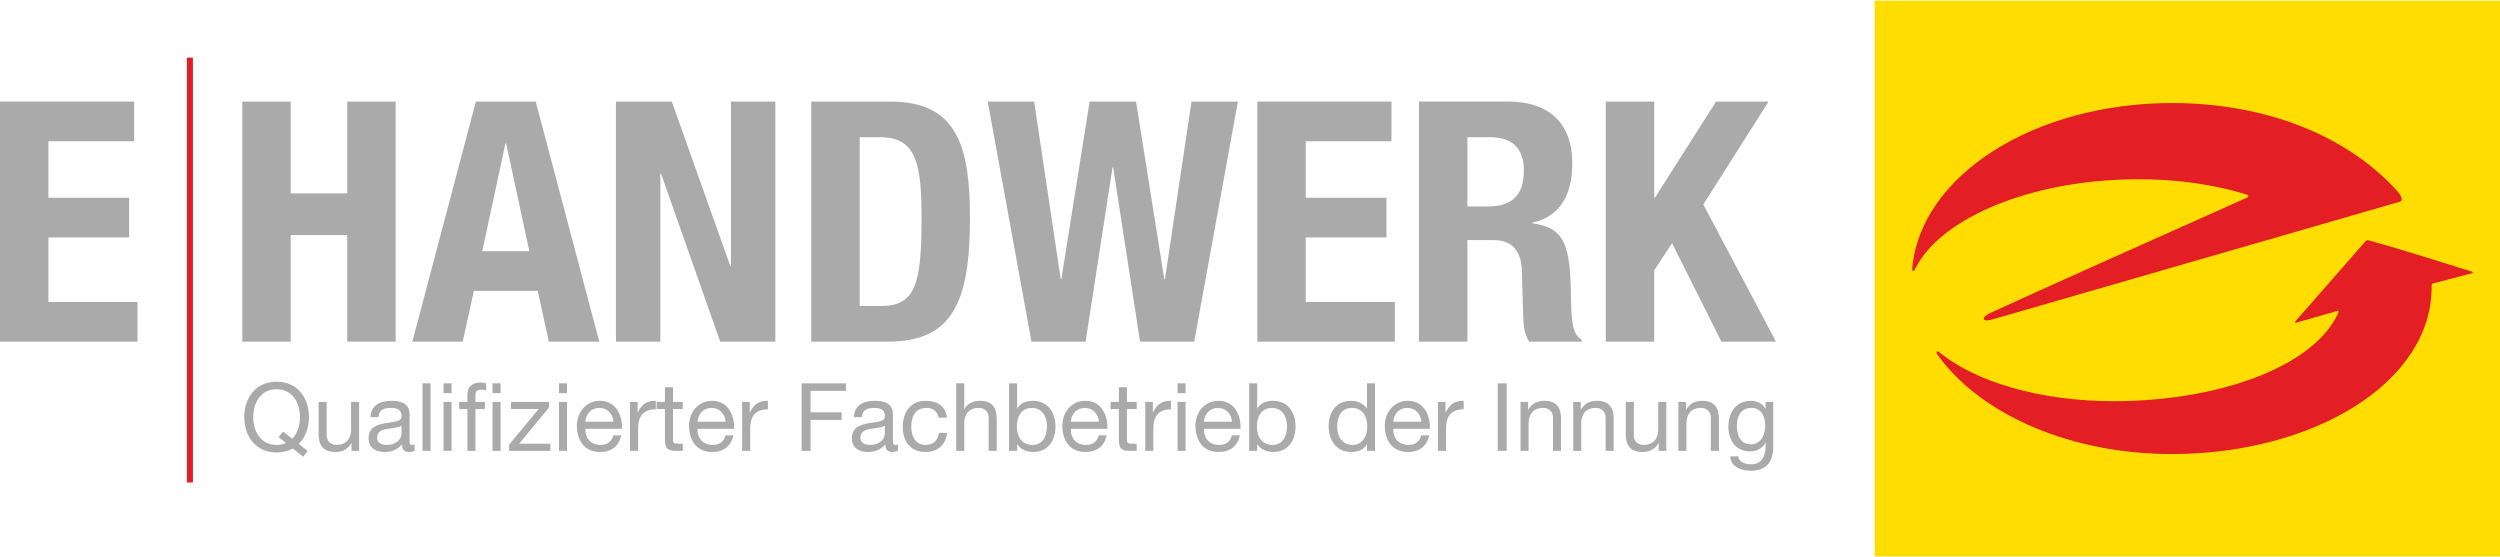 <?xml version="1.0" encoding="UTF-8"?>
<!DOCTYPE svg PUBLIC "-//W3C//DTD SVG 1.1//EN" "http://www.w3.org/Graphics/SVG/1.1/DTD/svg11.dtd">
<!-- Creator: CorelDRAW X7 -->
<svg xmlns="http://www.w3.org/2000/svg" xml:space="preserve" width="359px" height="80px" version="1.1" style="shape-rendering:geometricPrecision; text-rendering:geometricPrecision; image-rendering:optimizeQuality; fill-rule:evenodd; clip-rule:evenodd"
viewBox="0 0 144124 32044"
 xmlns:xlink="http://www.w3.org/1999/xlink">
 <defs>
  <style type="text/css">
   <![CDATA[
    .str0 {stroke:#E31E24;stroke-width:344.905}
    .fil0 {fill:none;fill-rule:nonzero}
    .fil2 {fill:#AAAAAA}
    .fil1 {fill:#AAAAAA;fill-rule:nonzero}
    .fil4 {fill:#E31E24;fill-rule:nonzero}
    .fil3 {fill:#FFDD00;fill-rule:nonzero}
   ]]>
  </style>
 </defs>
 <g id="Ebene_x0020_1">
  <line class="fil0 str0" x1="10949" y1="3285" x2="10949" y2= "27780" />
  <polygon class="fil1" points="0,5819 0,19660 7928,19660 7928,17373 2791,17373 2791,13650 7444,13650 7444,11364 2791,11364 2791,8107 7734,8107 7734,5819 "/>
  <polygon class="fil1" points="13969,19660 16760,19660 16760,13515 20017,13515 20017,19660 22809,19660 22809,5820 20017,5820 20017,11112 16760,11112 16760,5820 13969,5820 "/>
  <path class="fil2" d="M23770 19660l2907 0 640 -2927 3684 0 639 2927 2908 0 -3664 -13840 -3450 0 -3664 13840zm5369 -11437l39 0 1338 6223 -2714 0 1337 -6223z"/>
  <polygon class="fil1" points="35510,5819 35510,19660 38068,19660 38068,9968 38107,9968 41519,19660 44698,19660 44698,5819 42139,5819 42139,15298 42100,15298 38728,5819 "/>
  <path class="fil2" d="M46769 19660l4401 0c3702,0 4748,-2210 4748,-7114 0,-4071 -697,-6726 -4574,-6726l-4575 0 0 13840zm2792 -11786l1182 0c2132,0 2384,1609 2384,4749 0,3760 -388,4982 -2325,4982l-1241 0 0 -9731z"/>
  <polygon class="fil1" points="59463,19660 62584,19660 64135,9618 64174,9618 65725,19660 68845,19660 71365,5820 68690,5820 67159,16054 67120,16054 65492,5820 62817,5820 61188,16054 61150,16054 59618,5820 56943,5820 "/>
  <polygon class="fil1" points="72484,5819 72484,19660 80412,19660 80412,17373 75275,17373 75275,13650 79928,13650 79928,11364 75275,11364 75275,8107 80218,8107 80218,5819 "/>
  <path class="fil2" d="M84594 7874l1319 0c1259,0 1937,640 1937,1919 0,1493 -755,2074 -2092,2074l-1164 0 0 -3993zm-2791 11786l2791 0 0 -5855 1493 0c1124,0 1609,660 1647,1745l78 2656c20,543 77,1066 349,1454l3024 0 0 -117c-523,-271 -601,-1026 -621,-2481 -38,-2926 -329,-3974 -2229,-4226l0 -38c1571,-329 2307,-1570 2307,-3412 0,-2364 -1396,-3567 -3683,-3567l-5156 0 0 13841z"/>
  <polygon class="fil1" points="92573,5819 92573,19660 95365,19660 95365,15550 96391,13980 99241,19660 102382,19660 98195,11751 101955,5819 98931,5819 95403,11364 95365,11364 95365,5819 "/>
  <g id="_1475848216400">
   <polygon class="fil3" points="108075,0 144124,0 144124,32044 108075,32044 "/>
   <path class="fil4" d="M140182 16399c92,5604 -6808,9740 -14978,9740 -5766,0 -10771,-2197 -13278,-5419 -69,-89 -136,-179 -202,-269 -169,-244 -67,-306 156,-120 73,58 148,116 224,173 2288,1698 6238,2735 10692,2574 5889,-213 10742,-2238 12000,-5071 46,-109 -29,-126 -29,-126l-2321 665c0,0 -251,95 -74,-105 670,-755 2885,-3304 3928,-4489 140,-160 146,-165 362,-104 1792,505 4098,1228 5779,1755 246,77 33,121 33,121l-2177 571c0,0 -112,14 -115,104z"/>
   <path class="fil4" d="M110241 15434c452,-5314 6977,-9530 14963,-9530 5671,0 10274,2037 13006,5088 230,257 352,540 131,604l-246 71 -23279 6724c-551,159 -627,-131 -83,-382 2505,-1160 9645,-4350 14762,-6631 136,-51 173,-151 32,-195 -2047,-638 -4515,-965 -7161,-869 -5806,210 -10624,2393 -11964,5168 -64,140 -175,145 -161,-48z"/>
  </g>
  <path class="fil1" d="M17736 25966l-513 -409c393,-382 589,-954 589,-1549 0,-1058 -627,-2040 -1866,-2040 -1238,0 -1865,982 -1865,2040 0,1058 627,2040 1865,2040 366,0 677,-82 933,-234l595 480 262 -328zm-1680 -807l430 344c-163,71 -338,109 -540,109 -949,0 -1347,-818 -1347,-1604 0,-786 398,-1604 1347,-1604 950,0 1348,818 1348,1604 0,469 -142,949 -447,1249l-519 -414 -272 316zm4647 -2024l-464 0 0 1593c0,507 -272,884 -834,884 -355,0 -573,-224 -573,-568l0 -1909 -464 0 0 1855c0,605 230,1031 971,1031 404,0 720,-164 917,-513l11 0 0 447 436 0 0 -2820zm2444 1839c0,256 -251,638 -862,638 -284,0 -545,-109 -545,-415 0,-343 261,-453 567,-507 311,-55 660,-60 840,-191l0 475zm753 611c-60,21 -104,27 -142,27 -147,0 -147,-98 -147,-317l0 -1451c0,-660 -551,-774 -1059,-774 -627,0 -1167,245 -1194,943l463 0c22,-414 311,-534 704,-534 295,0 628,65 628,469 0,349 -437,317 -950,415 -480,92 -954,229 -954,867 0,562 420,791 933,791 392,0 736,-136 992,-436 0,305 153,436 393,436 147,0 251,-27 333,-76l0 -360zm458 370l464 0 0 -3894 -464 0 0 3894zm1211 0l464 0 0 -2820 -464 0 0 2820zm464 -3894l-464 0 0 567 464 0 0 -567zm911 3894l464 0 0 -2411 545 0 0 -409 -545 0 0 -392c0,-246 131,-317 354,-317 82,0 180,11 262,38l0 -403c-87,-28 -213,-44 -300,-44 -507,0 -780,240 -780,698l0 420 -475 0 0 409 475 0 0 2411zm1915 -3327l0 -567 -464 0 0 567 464 0zm0 3327l0 -2820 -464 0 0 2820 464 0zm491 0l2378 0 0 -409 -1800 0 1723 -2094 0 -317 -2192 0 0 409 1593 0 -1702 2057 0 354zm2874 0l464 0 0 -2820 -464 0 0 2820zm464 -3894l-464 0 0 567 464 0 0 -567zm2668 3000c-82,365 -350,551 -731,551 -617,0 -895,-437 -879,-928l2111 0c28,-681 -278,-1614 -1276,-1614 -769,0 -1326,622 -1326,1467 28,862 453,1484 1353,1484 633,0 1080,-338 1206,-960l-458 0zm-1610 -786c33,-431 322,-796 808,-796 458,0 791,354 813,796l-1621 0zm2575 1680l464 0 0 -1254c0,-715 273,-1140 1020,-1140l0 -491c-502,-17 -813,207 -1036,660l-11 0 0 -595 -437 0 0 2820zm2477 -3665l-464 0 0 845 -480 0 0 409 480 0 0 1795c0,518 191,616 671,616l355 0 0 -409 -213 0c-289,0 -349,-38 -349,-251l0 -1751 562 0 0 -409 -562 0 0 -845zm3022 2771c-82,365 -349,551 -731,551 -616,0 -895,-437 -878,-928l2111 0c27,-681 -279,-1614 -1277,-1614 -769,0 -1325,622 -1325,1467 27,862 452,1484 1353,1484 632,0 1080,-338 1205,-960l-458 0zm-1609 -786c33,-431 322,-796 807,-796 458,0 791,354 813,796l-1620 0zm2574 1680l464 0 0 -1254c0,-715 273,-1140 1020,-1140l0 -491c-502,-17 -813,207 -1036,660l-11 0 0 -595 -437 0 0 2820zm3426 0l518 0 0 -1783 1790 0 0 -437 -1790 0 0 -1238 2041 0 0 -436 -2559 0 0 3894zm4801 -981c0,256 -251,638 -862,638 -284,0 -546,-109 -546,-415 0,-343 262,-453 568,-507 311,-55 660,-60 840,-191l0 475zm752 611c-60,21 -103,27 -141,27 -148,0 -148,-98 -148,-317l0 -1451c0,-660 -551,-774 -1058,-774 -627,0 -1167,245 -1194,943l463 0c22,-414 311,-534 704,-534 294,0 627,65 627,469 0,349 -436,317 -949,415 -480,92 -955,229 -955,867 0,562 420,791 933,791 393,0 737,-136 993,-436 0,305 153,436 393,436 147,0 251,-27 332,-76l0 -360zm2826 -1544c-65,-671 -578,-971 -1216,-971 -895,0 -1331,665 -1331,1511 0,840 458,1440 1320,1440 709,0 1140,-409 1243,-1097l-474 0c-60,426 -327,688 -775,688 -589,0 -823,-513 -823,-1031 0,-573 207,-1102 878,-1102 382,0 627,207 698,562l480 0zm535 1914l464 0 0 -1592c0,-508 272,-884 834,-884 355,0 573,224 573,567l0 1909 464 0 0 -1854c0,-606 -229,-1031 -971,-1031 -339,0 -737,142 -890,480l-10 0 0 -1489 -464 0 0 3894zm5231 -1434c0,551 -212,1091 -845,1091 -638,0 -889,-513 -889,-1069 0,-530 240,-1064 861,-1064 601,0 873,513 873,1042zm-2182 1434l464 0 0 -376 11 0c207,333 622,442 911,442 862,0 1287,-671 1287,-1467 0,-797 -431,-1484 -1298,-1484 -387,0 -747,136 -900,447l-11 0 0 -1456 -464 0 0 3894zm5166 -894c-82,365 -349,551 -731,551 -616,0 -894,-437 -878,-928l2111 0c27,-681 -278,-1614 -1276,-1614 -770,0 -1326,622 -1326,1467 27,862 453,1484 1353,1484 633,0 1080,-338 1205,-960l-458 0zm-1609 -786c33,-431 322,-796 807,-796 458,0 791,354 813,796l-1620 0zm3235 -1985l-464 0 0 845 -480 0 0 409 480 0 0 1795c0,518 191,616 671,616l355 0 0 -409 -213 0c-289,0 -349,-38 -349,-251l0 -1751 562 0 0 -409 -562 0 0 -845zm1058 3665l464 0 0 -1254c0,-715 272,-1140 1020,-1140l0 -491c-502,-17 -813,207 -1037,660l-11 0 0 -595 -436 0 0 2820zm1860 0l464 0 0 -2820 -464 0 0 2820zm464 -3894l-464 0 0 567 464 0 0 -567zm2667 3000c-81,365 -349,551 -731,551 -616,0 -894,-437 -878,-928l2111 0c28,-681 -278,-1614 -1276,-1614 -769,0 -1326,622 -1326,1467 28,862 453,1484 1353,1484 633,0 1080,-338 1206,-960l-459 0zm-1609 -786c33,-431 322,-796 807,-796 459,0 791,354 813,796l-1620 0zm4790 246c0,551 -213,1091 -846,1091 -638,0 -889,-513 -889,-1069 0,-530 240,-1064 862,-1064 600,0 873,513 873,1042zm-2182 1434l463 0 0 -376 11 0c208,333 622,442 911,442 862,0 1288,-671 1288,-1467 0,-797 -431,-1484 -1299,-1484 -387,0 -747,136 -900,447l-11 0 0 -1456 -463 0 0 3894zm7255 -3894l-464 0 0 1451 -11 0c-207,-333 -622,-442 -911,-442 -862,0 -1287,671 -1287,1467 0,796 431,1484 1298,1484 387,0 748,-136 900,-447l11 0 0 381 464 0 0 -3894zm-2182 2509c0,-551 212,-1091 845,-1091 638,0 889,513 889,1069 0,529 -239,1064 -861,1064 -601,0 -873,-513 -873,-1042zm4844 491c-82,365 -349,551 -731,551 -617,0 -895,-437 -879,-928l2111 0c28,-681 -278,-1614 -1276,-1614 -769,0 -1325,622 -1325,1467 27,862 452,1484 1352,1484 633,0 1080,-338 1206,-960l-458 0zm-1610 -786c33,-431 322,-796 808,-796 458,0 791,354 813,796l-1621 0zm2575 1680l464 0 0 -1254c0,-715 273,-1140 1020,-1140l0 -491c-502,-17 -813,207 -1036,660l-11 0 0 -595 -437 0 0 2820zm3448 0l518 0 0 -3894 -518 0 0 3894zm1314 0l464 0 0 -1592c0,-508 273,-884 835,-884 355,0 573,224 573,567l0 1909 463 0 0 -1854c0,-606 -229,-1031 -971,-1031 -403,0 -720,163 -916,513l-11 0 0 -448 -437 0 0 2820zm3034 0l463 0 0 -1592c0,-508 273,-884 835,-884 355,0 573,224 573,567l0 1909 463 0 0 -1854c0,-606 -229,-1031 -971,-1031 -403,0 -720,163 -916,513l-11 0 0 -448 -436 0 0 2820zm5367 -2820l-463 0 0 1593c0,507 -273,884 -835,884 -354,0 -573,-224 -573,-568l0 -1909 -463 0 0 1855c0,605 229,1031 971,1031 403,0 720,-164 916,-513l11 0 0 447 436 0 0 -2820zm699 2820l464 0 0 -1592c0,-508 272,-884 834,-884 355,0 573,224 573,567l0 1909 464 0 0 -1854c0,-606 -229,-1031 -971,-1031 -404,0 -720,163 -917,513l-11 0 0 -448 -436 0 0 2820zm4168 -376c-611,0 -797,-567 -797,-1075 0,-540 240,-1025 835,-1025 583,0 802,513 802,1009 0,529 -229,1091 -840,1091zm1298 -2444l-437 0 0 404 -5 0c-169,-311 -486,-469 -840,-469 -976,0 -1304,823 -1304,1489 0,769 420,1429 1260,1429 355,0 726,-169 879,-513l10 0 0 186c0,633 -240,1069 -845,1069 -305,0 -709,-120 -731,-458l-464 0c28,616 638,829 1168,829 889,0 1309,-469 1309,-1386l0 -2580z"/>
 </g>
</svg>
